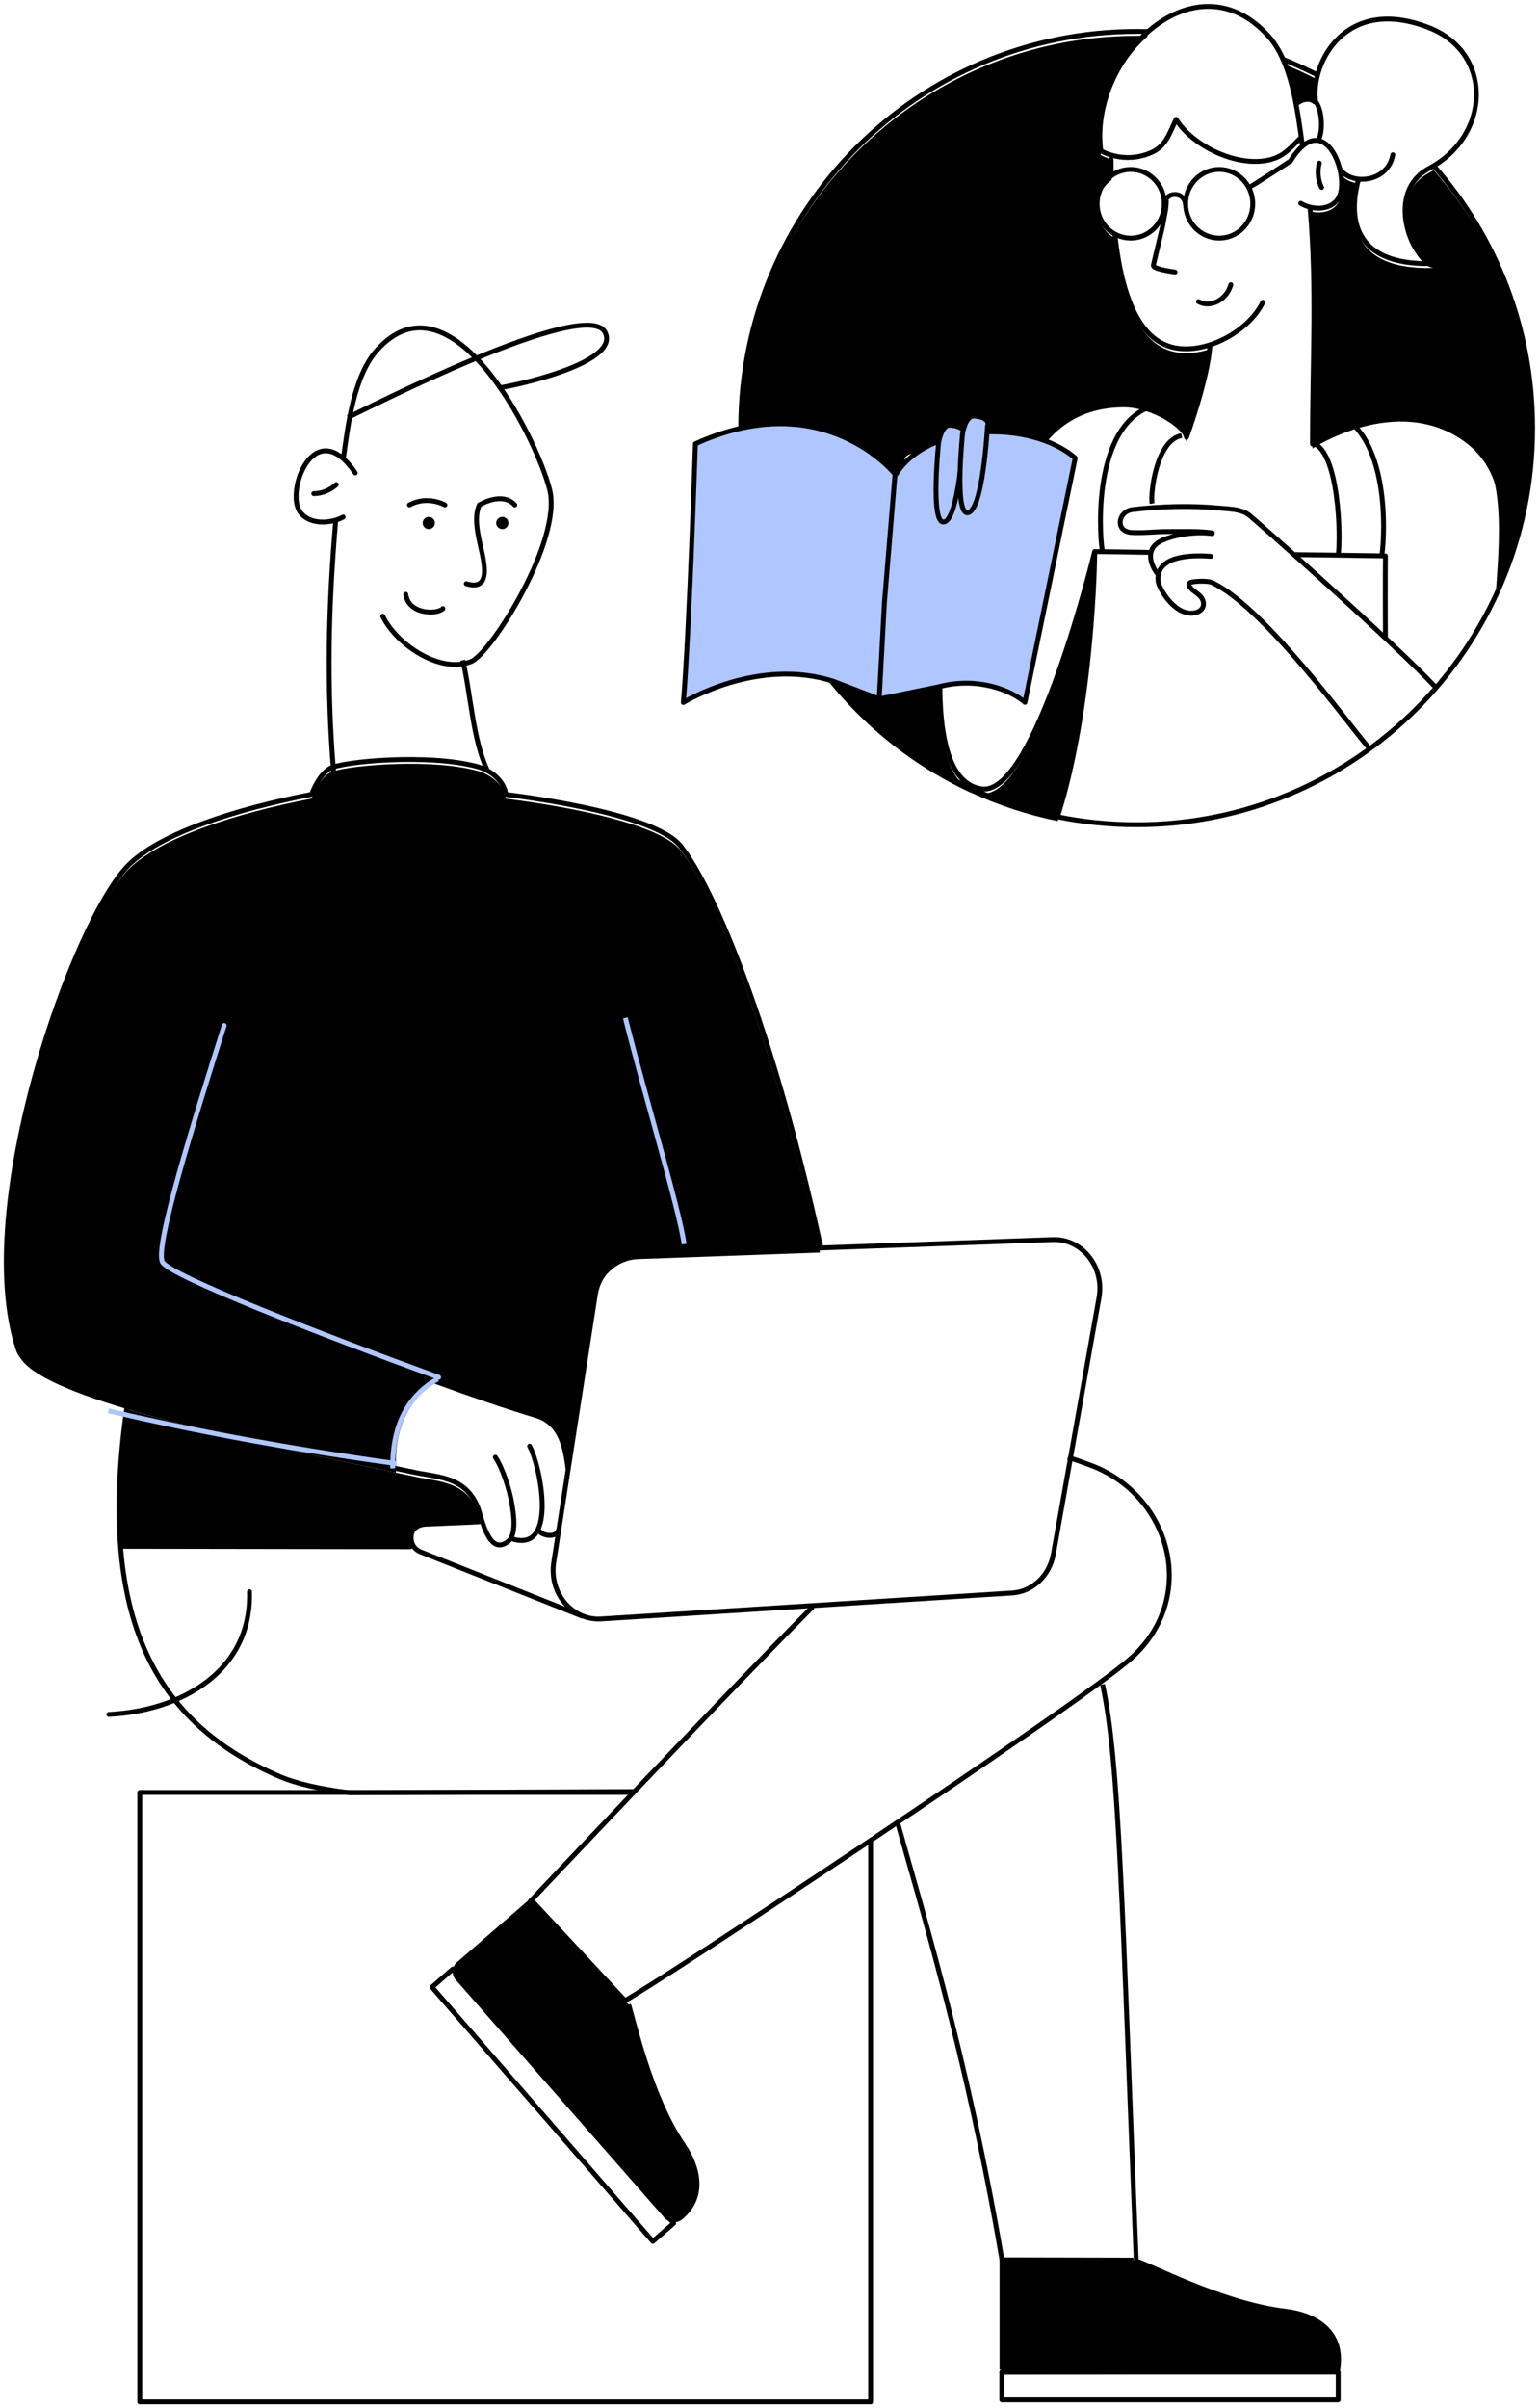 <svg xmlns="http://www.w3.org/2000/svg" width="273" height="427" viewBox="0 0 273 427" fill="none"><g clip-path="url(#clip0_539_213)"><path d="M72.786 274.695L21.495 274.618H21.341C20.799 267.494 21.186 259.338 22.526 249.995V249.866C34.228 253.351 50.594 257.041 70.209 261.119C71.111 261.3 72.013 261.507 72.941 261.687C77.168 262.745 82.4 262.307 84.694 267.907C84.9 268.398 85.132 269.224 85.415 270.179L84.9 270.282L75.518 270.695C73.353 270.772 72.425 272.966 73.121 274.566L72.76 274.721L72.786 274.695Z" fill="black"></path><path d="M76.962 245.324C72.709 247.905 69.694 253.738 70.312 260.5L70.209 261.119C50.595 257.041 34.228 253.351 22.578 249.866C11.186 246.459 4.279 243.207 3.222 239.955C-5.103 214.687 13.248 163.558 22.862 154.085C28.455 148.588 41.368 144.303 55.286 141.593C55.286 141.593 56.42 138.29 58.482 137.025C58.611 136.948 58.817 136.844 59.075 136.767C62.58 135.631 76.653 134.47 84.72 136.689C85.21 136.819 85.699 136.999 86.138 137.231C88.096 138.186 89.566 139.89 89.669 141.619C89.669 141.619 115.701 144.562 120.675 150.73C126.577 158.06 136.861 183.328 145.444 222.095L113.2 223.256C109.386 223.385 106.216 226.379 105.597 230.38L100.571 262.72C100.081 258.254 99.772 252.834 95.004 251.415C90.261 249.995 83.869 247.827 76.962 245.298V245.324Z" fill="black"></path><path d="M254.159 47.49C250.576 47 245.499 34.895 253.54 30.611C253.824 30.456 254.082 30.301 254.339 30.146V30.198C265.268 42.587 271.866 58.847 271.866 76.656C271.866 86.928 269.675 96.659 265.732 105.46C266.505 94.645 267.948 84.244 259.778 78.308C247.844 69.635 232.818 79.521 232.818 79.521C232.792 65.067 233.643 51.981 232.38 37.554V37.476C234.133 37.889 236.194 37.683 237.354 36.031C238.102 34.947 238.179 32.882 237.715 30.895H237.844C238.488 31.824 239.674 32.366 240.988 32.521C239.726 37.321 238.334 47.904 254.159 47.516V47.49Z" fill="black"></path><path d="M233.334 18.377L233.05 18.48C232.38 17.887 231.427 17.809 230.138 18.79L229.803 18.867C229.287 16.26 228.592 13.602 227.561 11.305C229.674 12.131 231.71 13.086 233.721 14.118C233.308 15.641 233.205 17.138 233.334 18.428V18.377Z" fill="black"></path><path d="M214.648 61.918C214.235 68.035 210.472 78.333 210.472 78.333C209.983 75.778 204.106 72.216 199.389 72.216C183.332 72.216 180.11 88.322 178.28 97.51C177.894 91.961 177.507 86.696 177.275 84.838C177.043 82.927 177.43 80.192 173.1 80.269C169.517 80.347 166.347 80.347 162.61 80.321C161.166 80.321 159.723 81.147 159.955 83.341C160.032 84.037 160.109 84.812 160.213 85.663C156.63 85.663 153.537 88.915 153.769 92.322C153.821 93.148 154.053 93.845 154.388 94.439H154.362C153.537 97.252 154.053 99.162 155.187 100.401C154.181 104.969 157.635 106.518 160.47 106.595C160.96 106.595 161.553 106.595 162.171 106.595V107.034L162.687 111.912C162.738 113.487 164.182 114.88 165.986 114.725L166.991 114.674C166.94 118.003 164.749 136.819 172.507 140.226L172.326 140.613C148.176 129.489 131.423 105.047 131.423 76.681C131.423 37.837 162.867 6.349 201.657 6.349C202.328 6.349 202.998 6.349 203.642 6.375C197.998 11.331 194.235 19.616 195.265 27.488C195.265 27.488 196.039 27.952 197.327 28.314L197.121 29.062C197.121 29.965 197.121 30.921 197.173 31.875V31.927C195.652 33.011 194.647 34.844 194.647 36.908C194.647 39.231 195.936 41.27 197.843 42.277V42.328C198.874 51.956 201.554 61.015 208.385 62.409C210.369 62.822 212.56 62.589 214.673 61.892L214.648 61.918Z" fill="black"></path><path d="M194.183 98.568C194.234 100.091 193.77 125.953 187.713 145.181L187.636 145.594C182.301 144.51 177.172 142.807 172.326 140.587L172.507 140.2C173.022 140.432 173.563 140.587 174.156 140.664C183.667 141.981 194.183 98.568 194.183 98.568Z" fill="black"></path><path d="M201.064 400.751H201.528C201.528 400.751 201.528 400.88 201.528 400.932H201.554C203.642 401.397 216.761 408.494 227.998 409.811C233.359 410.43 238.463 413.424 237.277 420.238H177.713V400.7L201.039 400.751H201.064Z" fill="black"></path><path d="M110.726 355.016C111.963 358.242 115.211 371.56 121.165 380.284C124.206 384.749 125.314 390.556 119.412 394.144L80.312 349.157H80.338L94.566 336.743C100.21 343.608 103.458 347.222 111.061 354.835C110.932 354.913 110.803 354.99 110.7 355.042L110.726 355.016Z" fill="black"></path><path d="M112.608 317.824H24.795V425.89H154.439V326.289" stroke="black" stroke-width="0.86" stroke-linejoin="round"></path><path d="M73.019 260.964C32.759 252.628 5.439 245.969 3.222 239.207C-5.103 213.939 13.248 162.809 22.862 153.337C28.455 147.839 41.368 143.555 55.286 140.845C55.286 140.845 56.42 137.541 58.482 136.276C60.544 135.012 76.06 133.566 84.72 135.941C87.349 136.664 89.54 138.754 89.694 140.871C89.694 140.871 115.726 143.813 120.701 149.982C126.603 157.337 136.964 181.986 145.547 220.933" stroke="black" stroke-width="0.86" stroke-linejoin="round"></path><path d="M22.552 249.247C17.011 287.446 27.887 305.745 49.744 315.062C52.424 316.198 56.626 317.23 62.012 317.876L112.659 317.669" stroke="black" stroke-width="0.86" stroke-miterlimit="10"></path><path d="M195.574 298.673C198.538 312.146 199.028 337.543 201.58 401.603" stroke="black" stroke-width="0.86" stroke-miterlimit="10"></path><path d="M194.955 230.07L186.862 275.547C186.166 279.393 183.151 282.258 179.491 282.464L106.653 287.058C101.498 287.394 97.374 282.49 98.225 277.018L105.596 229.605C106.215 225.579 109.385 222.611 113.2 222.456L186.759 219.798C191.914 219.617 195.909 224.624 194.955 230.044V230.07Z" stroke="black" stroke-width="0.86" stroke-miterlimit="10"></path><path d="M103.354 286.594L74.642 275.186C71.91 274.102 72.606 270.024 75.544 269.921L84.926 269.508" stroke="black" stroke-width="0.86" stroke-miterlimit="10"></path><path d="M21.882 273.844L72.786 273.947" stroke="black" stroke-width="0.86" stroke-miterlimit="10"></path><path d="M72.94 260.939C77.167 261.971 82.4 261.558 84.694 267.159C85.441 268.991 86.678 276.141 90.183 273.276C91.653 272.063 91.111 268.475 90.828 266.772C90.441 264.346 89.23 260.423 87.864 258.384" stroke="black" stroke-width="0.86" stroke-miterlimit="10" stroke-linecap="round"></path><path d="M93.947 256.422C95.828 259.829 98.947 275.108 91.111 272.94" stroke="black" stroke-width="0.86" stroke-miterlimit="10" stroke-linecap="round"></path><path d="M95.776 271.547C95.776 272.011 98.56 272.992 99.101 271.263" stroke="black" stroke-width="0.86" stroke-miterlimit="10" stroke-linecap="round"></path><path d="M121.293 220.185C120.34 213.99 114.412 194.297 111.035 180.902" stroke="#AFC6FF" stroke-width="0.86" stroke-miterlimit="10" stroke-linecap="square"></path><path d="M69.668 260.371C69.539 252.138 72.864 247.208 77.632 244.498" stroke="#AFC6FF" stroke-width="0.86" stroke-miterlimit="10"></path><path d="M44.254 282.232C44.666 296.376 32.114 303.37 19.305 303.99" stroke="black" stroke-width="0.86" stroke-miterlimit="10" stroke-linecap="round"></path><path d="M60.93 81.147C61.729 75.288 62.785 66.641 66.858 62.099C79.925 47.49 95.055 77.249 97.503 86.825C99.771 95.755 87.142 115.887 83.559 117.306C78.121 119.5 70.363 114.338 67.889 109.254" stroke="black" stroke-width="0.86" stroke-miterlimit="10" stroke-linecap="round"></path><path d="M59.178 136.87C57.915 121.539 58.25 107.705 59.539 92.451" stroke="black" stroke-width="0.86" stroke-miterlimit="10"></path><path d="M82.091 117.074C83.534 123.191 83.844 130.96 86.395 136.483" stroke="black" stroke-width="0.86" stroke-miterlimit="10"></path><path d="M63.018 83.856C55.827 73.223 50.492 87.212 53.275 90.851C55.054 93.2 58.868 92.787 60.879 91.677" stroke="black" stroke-width="0.86" stroke-miterlimit="10" stroke-linecap="round"></path><path d="M88.663 68.732C89.539 68.732 110.236 64.602 107.323 58.924C103.999 52.446 64.152 72.939 61.703 74.023" stroke="black" stroke-width="0.86" stroke-miterlimit="10"></path><path d="M59.667 85.921C58.765 86.773 57.219 87.547 55.647 87.522" stroke="black" stroke-width="0.86" stroke-miterlimit="10" stroke-linecap="round"></path><path d="M76.06 93.819C76.658 93.819 77.143 93.334 77.143 92.735C77.143 92.136 76.658 91.651 76.06 91.651C75.462 91.651 74.978 92.136 74.978 92.735C74.978 93.334 75.462 93.819 76.06 93.819Z" fill="black"></path><path d="M89.101 93.819C89.699 93.819 90.184 93.334 90.184 92.735C90.184 92.136 89.699 91.651 89.101 91.651C88.503 91.651 88.019 92.136 88.019 92.735C88.019 93.334 88.503 93.819 89.101 93.819Z" fill="black"></path><path d="M85.029 89.535C83.766 92.219 85.261 96.4 85.725 99.162C86.034 101.046 86.524 104.685 82.709 103.498" stroke="black" stroke-width="0.86" stroke-miterlimit="10" stroke-linecap="round"></path><path d="M201.064 400.751L177.738 400.7C171.527 364.333 163.099 337.233 159.155 322.934" stroke="black" stroke-width="0.86" stroke-miterlimit="10"></path><path d="M201.554 400.932C203.641 401.396 216.76 408.494 227.998 409.811C233.41 410.456 238.514 413.45 237.251 420.367L177.738 420.651" stroke="black" stroke-width="0.86" stroke-linecap="round" stroke-linejoin="round"></path><path d="M177.713 425.529H237.38V420.625H177.713V425.529Z" stroke="black" stroke-width="0.86" stroke-linecap="round" stroke-linejoin="round"></path><path d="M177.738 400.7V420.186" stroke="black" stroke-width="0.86" stroke-miterlimit="10"></path><path d="M111.499 355.429C112.556 358.784 115.417 371.844 121.165 380.284C123.974 384.388 125.108 389.627 120.701 393.215C119.953 393.808 118.897 393.731 118.252 393.034L81.163 350.757C80.519 350.035 80.596 348.925 81.318 348.28L94.025 337.259" fill="black"></path><path d="M111.499 355.429C112.556 358.784 115.417 371.844 121.165 380.284C123.974 384.388 125.108 389.627 120.701 393.215C119.953 393.808 118.897 393.731 118.252 393.034L81.163 350.757C80.519 350.035 80.596 348.925 81.318 348.28L94.025 337.259" stroke="black" stroke-width="0.86" stroke-miterlimit="10"></path><path d="M71.987 105.382C72.425 108.97 77.606 108.995 78.56 107.911" stroke="black" stroke-width="0.86" stroke-miterlimit="10" stroke-linecap="round"></path><path d="M39.769 181.831C34.279 199.175 27.423 221.062 28.815 223.772C30.027 226.173 56.909 236.6 77.812 244.214" stroke="#AFC6FF" stroke-width="0.86" stroke-miterlimit="10" stroke-linecap="round"></path><path d="M69.899 259.468C48.945 256.551 32.321 253.222 19.64 250.253" stroke="#AFC6FF" stroke-width="0.86" stroke-miterlimit="10" stroke-linecap="square"></path><path d="M197.766 41.58C198.822 51.207 201.503 60.266 208.333 61.66C214.081 62.821 221.529 58.692 224.004 53.607" stroke="black" stroke-width="0.86" stroke-miterlimit="10" stroke-linecap="round"></path><path d="M197.095 28.288C197.095 29.191 197.095 30.146 197.146 31.101" stroke="black" stroke-width="0.86" stroke-miterlimit="10" stroke-linecap="round"></path><path d="M228.875 28.623C235.112 18.48 239.752 31.798 237.329 35.282C235.782 37.528 232.483 37.115 230.731 36.056" stroke="black" stroke-width="0.86" stroke-miterlimit="10" stroke-linecap="round"></path><path d="M234.03 28.933C233.695 30.12 233.72 31.849 234.442 33.243" stroke="black" stroke-width="0.86" stroke-miterlimit="10" stroke-linecap="round"></path><path d="M230.782 24.39C228.9 26.197 227.843 27.694 225.214 28.339C219.467 29.733 211.58 25.913 208.616 21.164C207.43 23.693 206.786 25.887 204.337 26.997C199.414 29.243 195.265 26.739 195.265 26.739C193.126 10.246 211.992 -8.156 225.06 6.452C229.132 10.995 230.189 19.641 230.988 25.5" stroke="black" stroke-width="0.86" stroke-linecap="round" stroke-linejoin="round"></path><path d="M230.163 18.015C234.287 14.918 235.009 22.3 234.003 24.545" stroke="black" stroke-width="0.86" stroke-miterlimit="10" stroke-linecap="round"></path><path d="M247.071 27.436C246.143 32.469 239.7 32.804 237.818 30.12" stroke="black" stroke-width="0.86" stroke-linecap="round" stroke-linejoin="round"></path><path d="M233.334 17.602C232.638 11.072 238.695 -0.826 253.412 4.878C264.907 9.343 264.495 24.003 253.541 29.836C245.473 34.121 250.577 46.277 254.159 46.716" stroke="black" stroke-width="0.86" stroke-linecap="round" stroke-linejoin="round"></path><path d="M254.159 46.742C238.334 47.129 239.7 36.547 240.988 31.772" stroke="black" stroke-width="0.86" stroke-linecap="round" stroke-linejoin="round"></path><path d="M216.271 42.225C219.559 42.225 222.225 39.498 222.225 36.134C222.225 32.77 219.559 30.043 216.271 30.043C212.983 30.043 210.317 32.77 210.317 36.134C210.317 39.498 212.983 42.225 216.271 42.225Z" stroke="black" stroke-width="0.86" stroke-linecap="round" stroke-linejoin="round"></path><path d="M200.575 42.225C203.863 42.225 206.529 39.498 206.529 36.134C206.529 32.77 203.863 30.043 200.575 30.043C197.287 30.043 194.621 32.77 194.621 36.134C194.621 39.498 197.287 42.225 200.575 42.225Z" stroke="black" stroke-width="0.86" stroke-linecap="round" stroke-linejoin="round"></path><path d="M228.695 28.701C228.695 28.701 221.736 33.217 221.658 33.217" stroke="black" stroke-width="0.86" stroke-miterlimit="10" stroke-linecap="round"></path><path d="M210.266 36.237C210.266 35.282 209.441 34.482 208.41 34.482C207.379 34.482 206.555 35.257 206.555 36.237" stroke="black" stroke-width="0.86" stroke-linecap="round" stroke-linejoin="round"></path><path d="M218.333 50.484C217.585 53.194 214.698 54.666 212.585 53.478" stroke="black" stroke-width="0.86" stroke-linecap="round" stroke-linejoin="round"></path><path d="M206.89 35.669C206.89 36.934 206.554 38.225 206.348 39.489C206.194 40.496 204.75 46.2 204.596 47.026C204.467 47.671 207.637 48.11 208.436 48.239" stroke="black" stroke-width="0.86" stroke-linecap="round" stroke-linejoin="round"></path><path d="M254.674 121.875C247.483 114.157 222.508 92.013 221.477 91.264C220.059 90.257 218.049 90.257 216.374 90.103C211.219 89.612 206.012 89.767 200.909 90.361C198.332 90.67 197.713 94.206 200.703 94.413C202.713 94.542 204.904 94.258 206.94 94.258C209.466 94.258 212.585 94.129 215.059 94.49" stroke="black" stroke-width="0.86" stroke-miterlimit="10" stroke-linecap="round"></path><path d="M215.034 94.619C212.301 94.232 208.848 94.697 206.399 95.703C202.327 97.355 204.724 101.123 205.471 101.898" stroke="black" stroke-width="0.86" stroke-miterlimit="10" stroke-linecap="round"></path><path d="M214.802 98.646C212.766 98.491 204.982 98.026 205.42 103.007C205.549 104.324 208.513 109.486 212.096 108.634C213.127 108.376 213.694 107.576 213.41 106.569C213.127 105.563 212.044 105.098 211.4 104.453C211.116 104.169 210.652 103.73 211.065 103.343C211.322 103.085 214.158 102.853 215.111 103.343C224.235 107.757 238.617 127.656 242.612 132.353" stroke="black" stroke-width="0.86" stroke-miterlimit="10" stroke-linecap="round"></path><path d="M170.187 96.426C173.022 96.426 173.331 93.432 171.604 92.503C170.599 91.961 164.568 91.522 161.243 91.109C160.805 91.058 160.057 90.954 159.748 90.516C159.052 89.586 160.057 88.27 161.088 88.219" stroke="black" stroke-width="0.86" stroke-miterlimit="10"></path><path d="M160.186 84.889C156.604 84.889 153.511 88.141 153.743 91.548C154 95.342 157.97 96.478 159.413 96.632C160.753 96.761 170.908 96.09 172.403 96.632C173.898 97.174 174.774 100.246 172.403 101.072C171.424 101.407 163.434 101.614 159.825 101.459C156.578 101.33 152.634 99.343 154.31 93.613" stroke="black" stroke-width="0.86" stroke-miterlimit="10"></path><path d="M171.862 101.356C173.228 101.82 174.078 104.504 171.939 105.253C171.063 105.563 163.769 105.872 160.47 105.795C157.506 105.743 153.872 104.066 155.315 99.033" stroke="black" stroke-width="0.86" stroke-miterlimit="10"></path><path d="M162.171 106.26L162.661 111.138C162.712 112.712 164.156 114.106 165.96 113.951L176.836 113.254C178.331 113.125 179.311 111.473 179.182 109.718C178.666 102.93 177.687 87.522 177.275 84.063C177.043 82.153 177.455 79.417 173.099 79.52C169.517 79.598 166.346 79.598 162.609 79.572C161.166 79.572 159.722 80.398 159.954 82.592C160.212 85.07 160.728 88.864 160.985 91.419" stroke="black" stroke-width="0.86" stroke-miterlimit="10"></path><path d="M265.809 104.608C266.582 93.639 267.716 80.037 258.721 75.159C244.906 67.622 232.818 78.746 232.818 78.746C232.792 64.293 233.643 51.207 232.38 36.779" stroke="black" stroke-width="0.86" stroke-linejoin="round"></path><path d="M178.254 96.891C180.058 87.754 183.228 71.416 199.389 71.416C204.08 71.416 209.363 73.61 210.472 77.533C210.472 77.533 214.286 67.132 214.647 61.041" stroke="black" stroke-width="0.86" stroke-linejoin="round"></path><path d="M187.714 144.407C193.745 125.178 194.235 99.317 194.183 97.794C194.183 97.794 183.667 141.206 174.156 139.89C164.646 138.574 166.991 116.816 166.965 113.719" stroke="black" stroke-width="0.86" stroke-linejoin="round"></path><path d="M229.647 98.336L245.756 98.568C245.756 98.568 245.705 103.24 245.756 113.151" stroke="black" stroke-width="0.86" stroke-linejoin="round"></path><path d="M194.183 97.794L204.209 97.949" stroke="black" stroke-width="0.86" stroke-linejoin="round"></path><path d="M233.746 13.318C231.71 12.286 229.648 11.331 227.509 10.479" stroke="black" stroke-width="0.86" stroke-miterlimit="10"></path><path d="M203.719 5.601C203.023 5.601 202.327 5.575 201.631 5.575C162.841 5.575 131.396 37.063 131.396 75.907C131.396 114.751 162.841 146.239 201.631 146.239C240.421 146.239 271.866 114.751 271.866 75.907C271.866 58.098 265.268 41.838 254.365 29.449" stroke="black" stroke-width="0.86" stroke-miterlimit="10"></path><path d="M189.44 258.409C190.832 258.848 192.223 259.339 193.59 259.855C207.714 265.223 212.611 283.239 200.703 293.976C191.682 302.106 115.674 352.28 110.854 354.732L94.256 336.923C94.256 336.923 129.283 299.834 144.155 284.916" stroke="black" stroke-width="0.86" stroke-miterlimit="10"></path><path d="M195.575 97.717C195.24 97.071 193.204 76.217 203.977 72.139" stroke="black" stroke-width="0.86" stroke-linejoin="round"></path><path d="M204.364 89.302C204.029 87.289 205.214 77.946 209.622 77.249" stroke="black" stroke-width="0.86" stroke-linejoin="round"></path><path d="M245.061 98.671C245.396 98.026 247.432 77.172 236.658 73.094" stroke="black" stroke-width="0.86" stroke-linejoin="round"></path><path d="M237.354 98.671C237.896 95.394 237.509 80.011 232.896 78.591" stroke="black" stroke-width="0.86" stroke-linejoin="round"></path><path d="M85.029 89.535C85.029 89.535 89.024 87.057 91.318 89.535" stroke="black" stroke-width="0.86" stroke-miterlimit="10" stroke-linecap="round"></path><path d="M72.632 89.535C75.879 87.78 78.921 89.535 78.921 89.535" stroke="black" stroke-width="0.86" stroke-linecap="round" stroke-linejoin="round"></path><path d="M76.637 352.355L115.806 397.428L119.5 394.209L80.331 349.136L76.637 352.355Z" stroke="black" stroke-width="0.86" stroke-linecap="round" stroke-linejoin="round"></path><path d="M158.769 83.676V84.063L156.887 106.827L155.959 123.939L166.553 121.771C173.563 119.913 179.517 122.52 181.811 124.533L190.729 81.224C182.868 74.358 164.542 74.875 158.872 84.192C158.872 84.192 158.82 84.14 158.743 84.037C157.351 82.385 144.954 68.861 123.355 78.695C123.355 78.695 122.298 111.576 121.216 124.559C121.216 124.559 134.464 116.403 147.944 120.842L155.985 123.939" fill="#AFC6FF"></path><path d="M158.769 83.676V84.063L156.887 106.827L155.959 123.939L166.553 121.771C173.563 119.913 179.517 122.52 181.811 124.533L190.729 81.224C182.868 74.358 164.542 74.875 158.872 84.192C158.872 84.192 158.82 84.14 158.743 84.037C157.351 82.385 144.954 68.861 123.355 78.695C123.355 78.695 122.298 111.576 121.216 124.559C121.216 124.559 134.464 116.403 147.944 120.842L155.985 123.939" stroke="black" stroke-width="0.86" stroke-linecap="round" stroke-linejoin="round"></path><path d="M166.501 78.488C166.501 78.488 165.032 92.555 167.326 92.555C170.11 92.555 170.909 77.198 170.909 77.198C170.909 77.198 171.708 75.701 168.615 75.391C166.991 75.236 166.501 78.488 166.501 78.488Z" fill="#AFC6FF" stroke="black" stroke-width="0.86" stroke-linecap="round" stroke-linejoin="round"></path><path d="M170.754 76.862C170.754 76.862 169.285 90.928 171.579 90.928C174.363 90.928 175.162 75.572 175.162 75.572C175.162 75.572 175.961 74.075 172.868 73.765C171.244 73.61 170.754 76.862 170.754 76.862Z" fill="#AFC6FF" stroke="black" stroke-width="0.86" stroke-linecap="round" stroke-linejoin="round"></path></g><defs><clipPath id="clip0_539_213"><rect width="273" height="427" fill="white"></rect></clipPath></defs></svg>